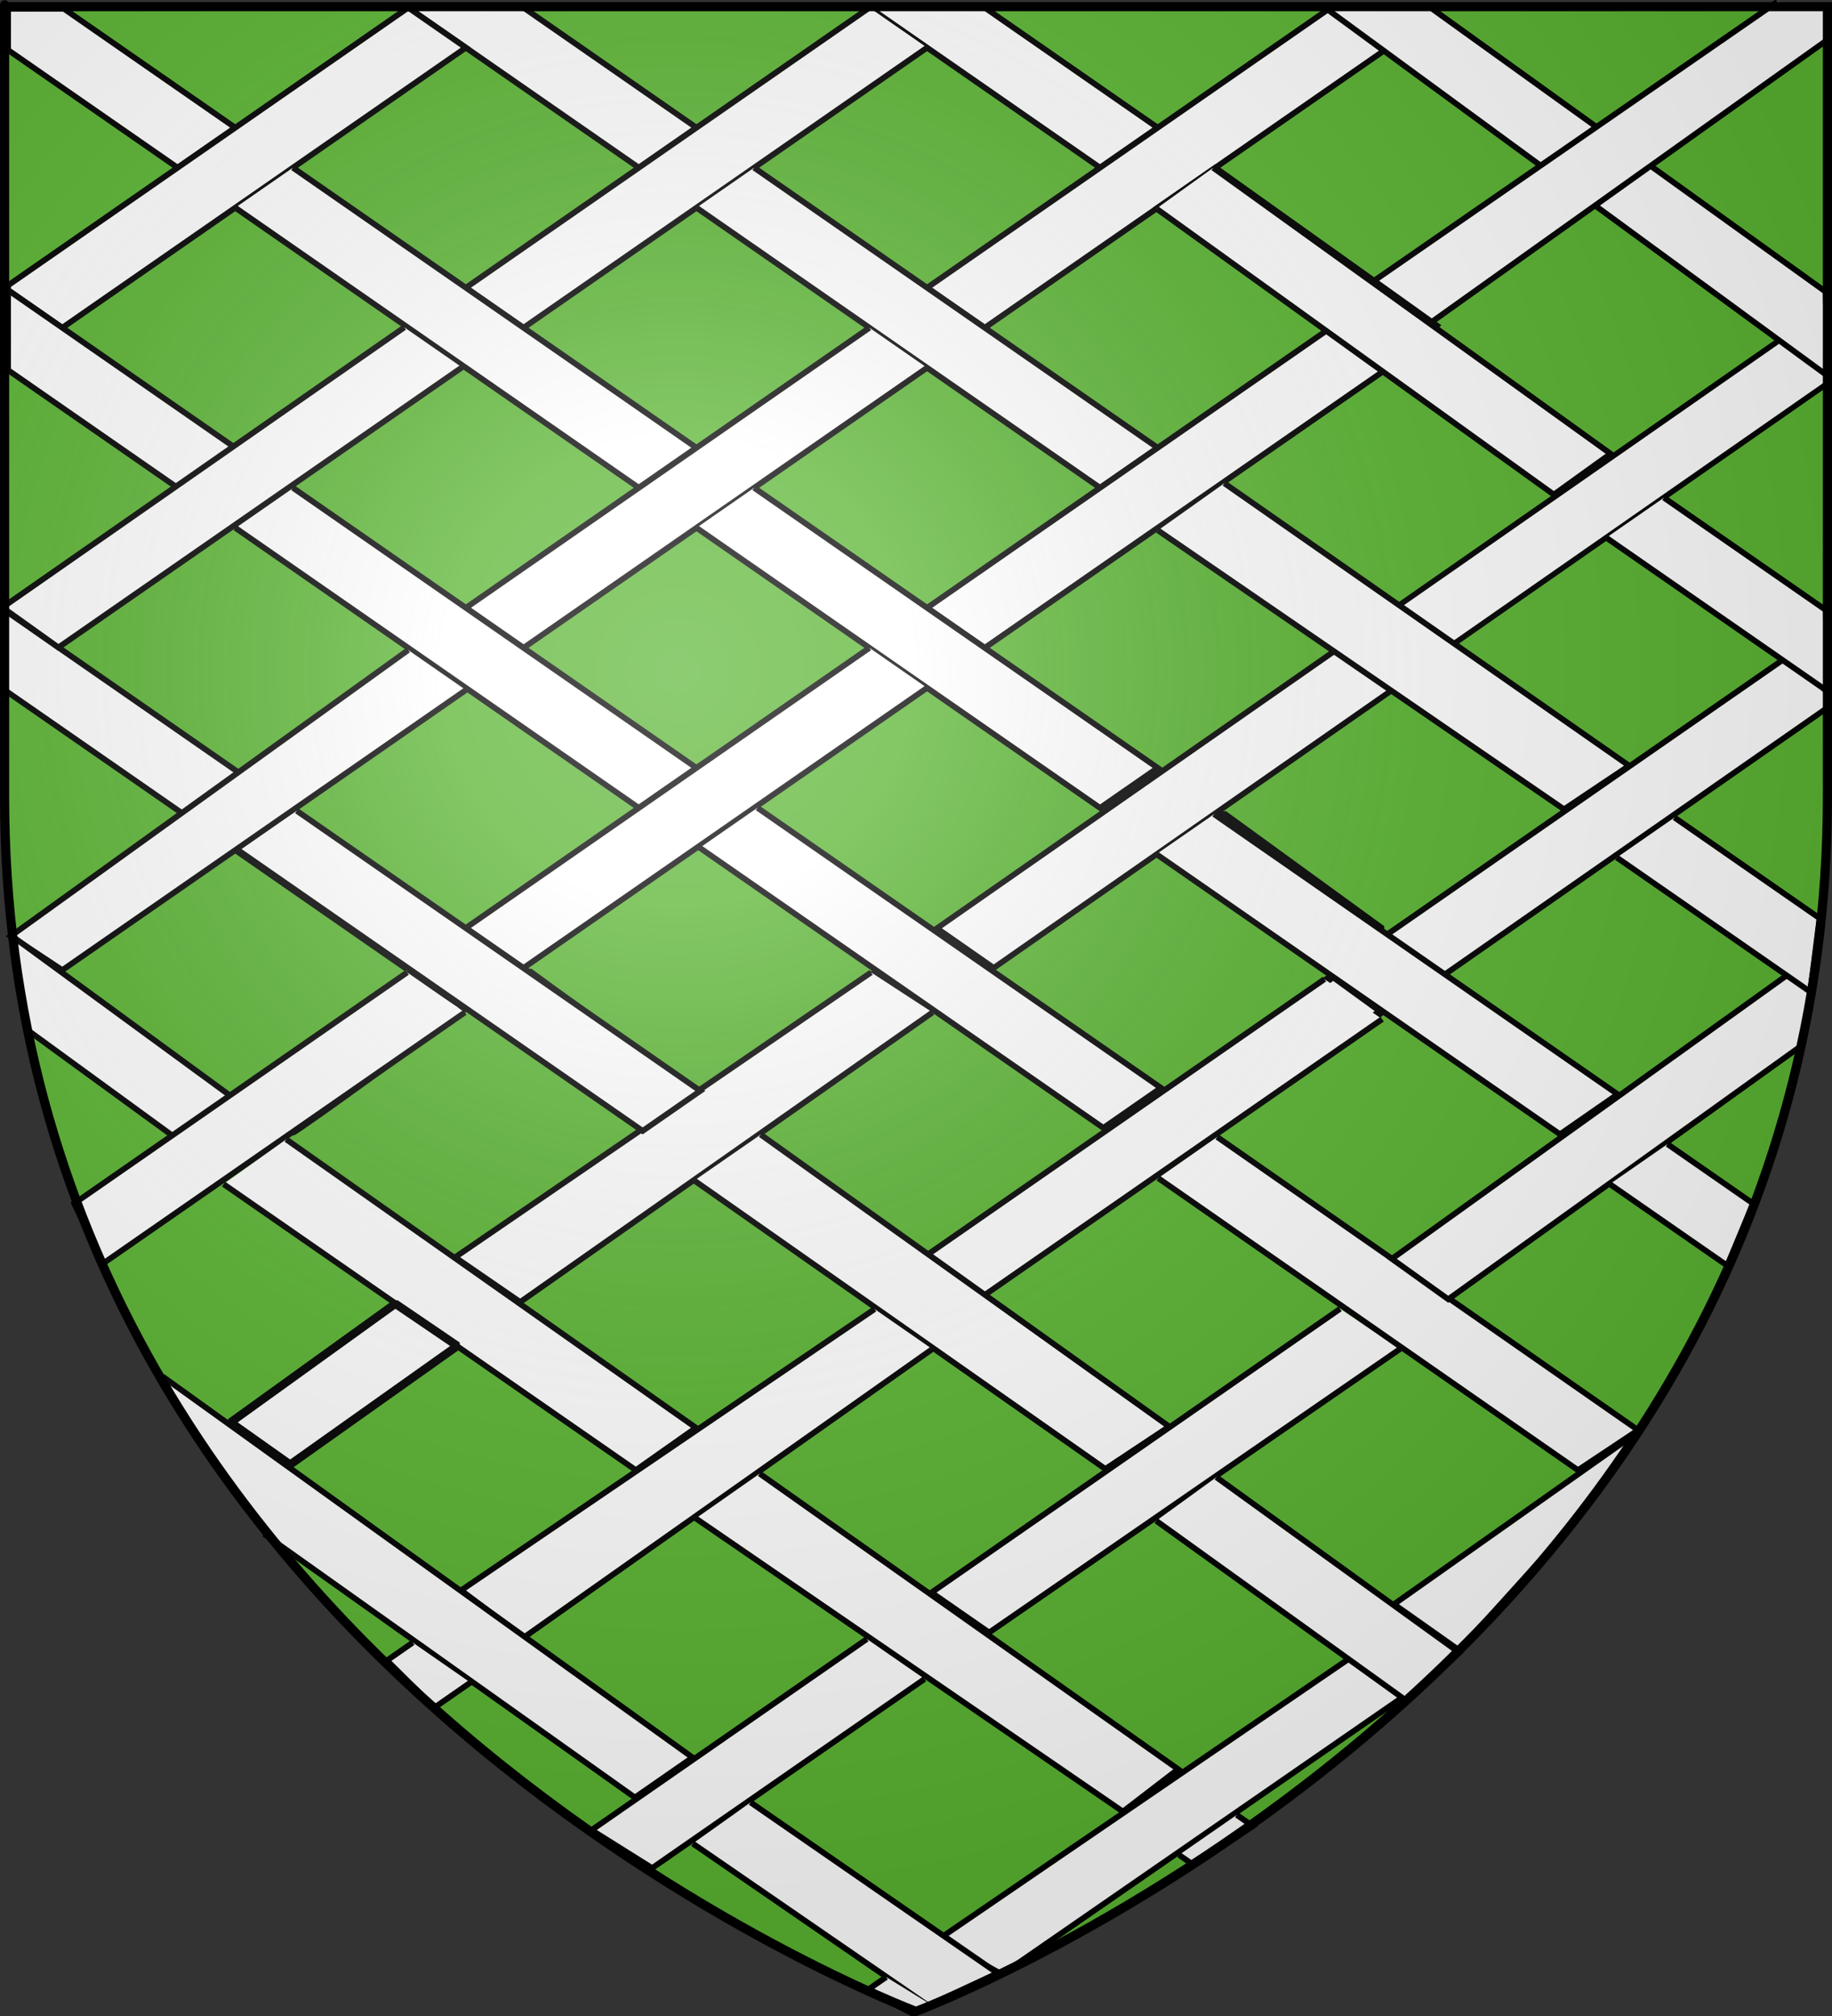 <?xml version="1.0" encoding="UTF-8" standalone="no"?>
<svg
   xmlns:dc="http://purl.org/dc/elements/1.1/"
   xmlns:cc="http://creativecommons.org/ns#"
   xmlns:rdf="http://www.w3.org/1999/02/22-rdf-syntax-ns#"
   xmlns:svg="http://www.w3.org/2000/svg"
   xmlns="http://www.w3.org/2000/svg"
   xmlns:xlink="http://www.w3.org/1999/xlink"
   xmlns:sodipodi="http://sodipodi.sourceforge.net/DTD/sodipodi-0.dtd"
   xmlns:inkscape="http://www.inkscape.org/namespaces/inkscape"
   height="660"
   width="600"
   version="1.0"
   id="svg2"
   sodipodi:version="0.32"
   inkscape:version="0.46"
   sodipodi:docname="Blason Souastre.svg"
   sodipodi:docbase="D:\Mes documents\Renaud-Notre Lapin"
   inkscape:export-filename="/Users/olivier/Desktop/Blason Rouge/Blason_Vide_3D.png"
   inkscape:export-xdpi="144"
   inkscape:export-ydpi="144"
   inkscape:output_extension="org.inkscape.output.svg.inkscape">
  <rect width="100%" height="100%" fill="#333333" stroke="none"/>
  <sodipodi:namedview
     inkscape:window-height="712"
     inkscape:window-width="1024"
     inkscape:pageshadow="2"
     inkscape:pageopacity="0.0"
     guidetolerance="10.0"
     gridtolerance="10.0"
     objecttolerance="10.0"
     borderopacity="1.0"
     bordercolor="#666666"
     pagecolor="#ffffff"
     id="base"
     showgrid="false"
     height="660px"
     inkscape:zoom="0.44547727"
     inkscape:cx="-10.965905"
     inkscape:cy="478.04383"
     inkscape:window-x="58"
     inkscape:window-y="207"
     inkscape:current-layer="layer3" />
  <desc
     id="desc4">Flag of Canton of Valais (Wallis)</desc>
  <defs
     id="defs6">
    <inkscape:perspective
       sodipodi:type="inkscape:persp3d"
       inkscape:vp_x="0 : 330 : 1"
       inkscape:vp_y="0 : 1000 : 0"
       inkscape:vp_z="600 : 330 : 1"
       inkscape:persp3d-origin="300 : 220 : 1"
       id="perspective35" />
    <linearGradient
       id="linearGradient2893">
      <stop
         style="stop-color:white;stop-opacity:0.314;"
         offset="0"
         id="stop2895" />
      <stop
         id="stop2897"
         offset="0.19"
         style="stop-color:white;stop-opacity:0.251;" />
      <stop
         style="stop-color:#6b6b6b;stop-opacity:0.125;"
         offset="0.6"
         id="stop2901" />
      <stop
         style="stop-color:black;stop-opacity:0.125;"
         offset="1"
         id="stop2899" />
    </linearGradient>
    <linearGradient
       id="linearGradient2885">
      <stop
         id="stop2887"
         offset="0"
         style="stop-color:white;stop-opacity:1;" />
      <stop
         style="stop-color:white;stop-opacity:1;"
         offset="0.229"
         id="stop2891" />
      <stop
         id="stop2889"
         offset="1"
         style="stop-color:black;stop-opacity:1;" />
    </linearGradient>
    <linearGradient
       id="linearGradient2955">
      <stop
         id="stop2867"
         offset="0"
         style="stop-color:#fd0000;stop-opacity:1;" />
      <stop
         style="stop-color:#e77275;stop-opacity:0.659;"
         offset="0.5"
         id="stop2873" />
      <stop
         style="stop-color:black;stop-opacity:0.323;"
         offset="1"
         id="stop2959" />
    </linearGradient>
    <radialGradient
       inkscape:collect="always"
       xlink:href="#linearGradient2955"
       id="radialGradient2961"
       cx="225.524"
       cy="218.901"
       fx="225.524"
       fy="218.901"
       r="300"
       gradientTransform="matrix(-4.167939e-4,2.183,-1.884,-3.599562e-4,615.597,-289.121)"
       gradientUnits="userSpaceOnUse" />
    <polygon
       id="star"
       transform="scale(53,53)"
       points="0,-1 0.588,0.809 -0.951,-0.309 0.951,-0.309 -0.588,0.809 0,-1 " />
    <clipPath
       id="clip">
      <path
         d="M 0,-200 L 0,600 L 300,600 L 300,-200 L 0,-200 z "
         id="path10" />
    </clipPath>
    <radialGradient
       inkscape:collect="always"
       xlink:href="#linearGradient2955"
       id="radialGradient1911"
       gradientUnits="userSpaceOnUse"
       gradientTransform="matrix(-4.167939e-4,2.183,-1.884,-3.599562e-4,615.597,-289.121)"
       cx="225.524"
       cy="218.901"
       fx="225.524"
       fy="218.901"
       r="300" />
    <radialGradient
       inkscape:collect="always"
       xlink:href="#linearGradient2955"
       id="radialGradient2865"
       gradientUnits="userSpaceOnUse"
       gradientTransform="matrix(0,1.749,-1.593,-1.049767e-7,551.788,-191.29)"
       cx="225.524"
       cy="218.901"
       fx="225.524"
       fy="218.901"
       r="300" />
    <radialGradient
       inkscape:collect="always"
       xlink:href="#linearGradient2955"
       id="radialGradient2871"
       gradientUnits="userSpaceOnUse"
       gradientTransform="matrix(0,1.386,-1.323,-5.741131e-8,-158.082,-109.541)"
       cx="225.524"
       cy="218.901"
       fx="225.524"
       fy="218.901"
       r="300" />
    <radialGradient
       inkscape:collect="always"
       xlink:href="#linearGradient2893"
       id="radialGradient3163"
       gradientUnits="userSpaceOnUse"
       gradientTransform="matrix(1.353,0,0,1.349,-77.629,-85.747)"
       cx="221.445"
       cy="226.331"
       fx="221.445"
       fy="226.331"
       r="300" />
    <radialGradient
       gradientTransform="matrix(1.353,0,0,1.349,-616.201,-60.033)"
       gradientUnits="userSpaceOnUse"
       xlink:href="#linearGradient2893"
       id="radialGradient2627"
       fy="226.331"
       fx="221.445"
       r="300"
       cy="226.331"
       cx="221.445" />
    <linearGradient
       id="linearGradient3278">
      <stop
         id="stop3280"
         offset="0"
         style="stop-color:#ffffff;stop-opacity:0.314" />
      <stop
         id="stop3282"
         offset="0.19"
         style="stop-color:#ffffff;stop-opacity:0.251" />
      <stop
         id="stop3284"
         offset="0.6"
         style="stop-color:#6b6b6b;stop-opacity:0.125" />
      <stop
         id="stop3286"
         offset="1"
         style="stop-color:#000000;stop-opacity:0.125" />
    </linearGradient>
    <linearGradient
       id="linearGradient3288">
      <stop
         id="stop3290"
         offset="0"
         style="stop-color:#ffffff;stop-opacity:1" />
      <stop
         id="stop3292"
         offset="0.229"
         style="stop-color:#ffffff;stop-opacity:1" />
      <stop
         id="stop3294"
         offset="1"
         style="stop-color:#000000;stop-opacity:1" />
    </linearGradient>
    <linearGradient
       id="linearGradient3296">
      <stop
         id="stop3298"
         offset="0"
         style="stop-color:#fd0000;stop-opacity:1" />
      <stop
         id="stop3300"
         offset="0.5"
         style="stop-color:#e77275;stop-opacity:0.659" />
      <stop
         id="stop3302"
         offset="1"
         style="stop-color:#000000;stop-opacity:0.323" />
    </linearGradient>
    <radialGradient
       gradientTransform="matrix(-4.167939e-4,2.183,-1.884,-3.599562e-4,615.597,-289.121)"
       gradientUnits="userSpaceOnUse"
       xlink:href="#linearGradient2955"
       id="radialGradient3304"
       fy="218.901"
       fx="225.524"
       r="300"
       cy="218.901"
       cx="225.524" />
    <polygon
       id="polygon3306"
       transform="scale(53,53)"
       points="0,-1 0.588,0.809 -0.951,-0.309 0.951,-0.309 -0.588,0.809 0,-1 " />
    <clipPath
       id="clipPath3308">
      <path
         id="path3310"
         d="M 0,-200 L 0,600 L 300,600 L 300,-200 L 0,-200 z " />
    </clipPath>
    <radialGradient
       gradientTransform="matrix(-4.167939e-4,2.183,-1.884,-3.599562e-4,615.597,-289.121)"
       gradientUnits="userSpaceOnUse"
       xlink:href="#linearGradient2955"
       id="radialGradient3312"
       fy="218.901"
       fx="225.524"
       r="300"
       cy="218.901"
       cx="225.524" />
    <radialGradient
       gradientTransform="matrix(0,1.749,-1.593,-1.049767e-7,551.788,-191.29)"
       gradientUnits="userSpaceOnUse"
       xlink:href="#linearGradient2955"
       id="radialGradient3314"
       fy="218.901"
       fx="225.524"
       r="300"
       cy="218.901"
       cx="225.524" />
    <radialGradient
       gradientTransform="matrix(0,1.386,-1.323,-5.741131e-8,-158.082,-109.541)"
       gradientUnits="userSpaceOnUse"
       xlink:href="#linearGradient2955"
       id="radialGradient3316"
       fy="218.901"
       fx="225.524"
       r="300"
       cy="218.901"
       cx="225.524" />
    <radialGradient
       gradientTransform="matrix(1.353,0,0,1.349,-77.629,-85.747)"
       gradientUnits="userSpaceOnUse"
       xlink:href="#linearGradient2893"
       id="radialGradient3318"
       fy="226.331"
       fx="221.445"
       r="300"
       cy="226.331"
       cx="221.445" />
    <radialGradient
       gradientTransform="matrix(1.353,0,0,1.349,-77.629,-85.747)"
       gradientUnits="userSpaceOnUse"
       xlink:href="#linearGradient2893"
       id="radialGradient4292"
       fy="226.331"
       fx="221.445"
       r="300"
       cy="226.331"
       cx="221.445" />
    <radialGradient
       gradientTransform="matrix(0,1.386,-1.323,-5.741131e-8,-158.082,-109.541)"
       gradientUnits="userSpaceOnUse"
       xlink:href="#linearGradient2955"
       id="radialGradient4290"
       fy="218.901"
       fx="225.524"
       r="300"
       cy="218.901"
       cx="225.524" />
    <radialGradient
       gradientTransform="matrix(0,1.749,-1.593,-1.049767e-7,551.788,-191.29)"
       gradientUnits="userSpaceOnUse"
       xlink:href="#linearGradient2955"
       id="radialGradient4288"
       fy="218.901"
       fx="225.524"
       r="300"
       cy="218.901"
       cx="225.524" />
    <radialGradient
       gradientTransform="matrix(-4.167939e-4,2.183,-1.884,-3.599562e-4,615.597,-289.121)"
       gradientUnits="userSpaceOnUse"
       xlink:href="#linearGradient2955"
       id="radialGradient4286"
       fy="218.901"
       fx="225.524"
       r="300"
       cy="218.901"
       cx="225.524" />
    <clipPath
       id="clipPath4282">
      <path
         id="path4284"
         d="M 0,-200 L 0,600 L 300,600 L 300,-200 L 0,-200 z " />
    </clipPath>
    <polygon
       id="polygon4280"
       transform="scale(53,53)"
       points="0,-1 0.588,0.809 -0.951,-0.309 0.951,-0.309 -0.588,0.809 0,-1 " />
    <radialGradient
       gradientTransform="matrix(-4.167939e-4,2.183,-1.884,-3.599562e-4,615.597,-289.121)"
       gradientUnits="userSpaceOnUse"
       xlink:href="#linearGradient2955"
       id="radialGradient4278"
       fy="218.901"
       fx="225.524"
       r="300"
       cy="218.901"
       cx="225.524" />
    <linearGradient
       id="linearGradient4270">
      <stop
         id="stop4272"
         offset="0"
         style="stop-color:#fd0000;stop-opacity:1" />
      <stop
         id="stop4274"
         offset="0.5"
         style="stop-color:#e77275;stop-opacity:0.659" />
      <stop
         id="stop4276"
         offset="1"
         style="stop-color:#000000;stop-opacity:0.323" />
    </linearGradient>
    <linearGradient
       id="linearGradient4262">
      <stop
         id="stop4264"
         offset="0"
         style="stop-color:#ffffff;stop-opacity:1" />
      <stop
         id="stop4266"
         offset="0.229"
         style="stop-color:#ffffff;stop-opacity:1" />
      <stop
         id="stop4268"
         offset="1"
         style="stop-color:#000000;stop-opacity:1" />
    </linearGradient>
    <linearGradient
       id="linearGradient4252">
      <stop
         id="stop4254"
         offset="0"
         style="stop-color:#ffffff;stop-opacity:0.314" />
      <stop
         id="stop4256"
         offset="0.19"
         style="stop-color:#ffffff;stop-opacity:0.251" />
      <stop
         id="stop4258"
         offset="0.6"
         style="stop-color:#6b6b6b;stop-opacity:0.125" />
      <stop
         id="stop4260"
         offset="1"
         style="stop-color:#000000;stop-opacity:0.125" />
    </linearGradient>
    <inkscape:perspective
       id="perspective61"
       inkscape:persp3d-origin="300 : 220 : 1"
       inkscape:vp_z="600 : 330 : 1"
       inkscape:vp_y="0 : 1000 : 0"
       inkscape:vp_x="0 : 330 : 1"
       sodipodi:type="inkscape:persp3d" />
    <inkscape:perspective
       sodipodi:type="inkscape:persp3d"
       inkscape:vp_x="0 : 526.18109 : 1"
       inkscape:vp_y="0 : 1000 : 0"
       inkscape:vp_z="744.09448 : 526.18109 : 1"
       inkscape:persp3d-origin="372.04724 : 350.78739 : 1"
       id="perspective2526" />
    <radialGradient
       gradientTransform="matrix(1.353,0,0,1.349,-77.629,-85.747)"
       gradientUnits="userSpaceOnUse"
       xlink:href="#linearGradient2893"
       id="radialGradient4846"
       fy="226.331"
       fx="221.445"
       r="300"
       cy="226.331"
       cx="221.445" />
    <linearGradient
       id="linearGradient4836">
      <stop
         offset="0"
         style="stop-color:#ffffff;stop-opacity:0.314"
         id="stop4838" />
      <stop
         offset="0.19"
         style="stop-color:#ffffff;stop-opacity:0.251"
         id="stop4840" />
      <stop
         offset="0.6"
         style="stop-color:#6b6b6b;stop-opacity:0.125"
         id="stop4842" />
      <stop
         offset="1"
         style="stop-color:#000000;stop-opacity:0.125"
         id="stop4844" />
    </linearGradient>
    <inkscape:perspective
       id="perspective45"
       inkscape:persp3d-origin="300 : 220 : 1"
       inkscape:vp_z="600 : 330 : 1"
       inkscape:vp_y="0 : 1000 : 0"
       inkscape:vp_x="0 : 330 : 1"
       sodipodi:type="inkscape:persp3d" />
  </defs>
  <g
     inkscape:groupmode="layer"
     id="layer3"
     inkscape:label="Fond écu"
     style="display:inline">
    <path
       id="path2855"
       style="fill:#5ab532;fill-opacity:1;fill-rule:evenodd;stroke:none;stroke-width:1px;stroke-linecap:butt;stroke-linejoin:miter;stroke-opacity:1"
       d="M 300,658.5 C 300,658.5 598.5,546.18 598.5,260.728 C 598.5,-24.723 598.5,2.176 598.5,2.176 L 1.5,2.176 L 1.5,260.728 C 1.5,546.18 300,658.5 300,658.5 z "
       sodipodi:nodetypes="cccccc" />
    <g
       style="fill:#ffffff;display:inline"
       id="g4849"
       transform="translate(-0.41,-2.2257085e-2)">
      <g
         transform="translate(5.714,2.857)"
         style="fill:#ffffff;display:inline"
         id="layer134" />
      <g
         style="fill:#ffffff;display:inline"
         inkscape:label="frette"
         id="g4852" />
      <g
         style="fill:#ffffff;display:inline"
         inkscape:label="contours"
         id="g4854">
        <g
           id="g3183"
           style="fill:#ffffff">
          <path
             d="M 3.063,2.886 L 3.063,16.411 L 58.576,54.924 L 77.458,41.824 L 21.331,2.886 L 3.063,2.886 z"
             id="path4151"
             style="fill:#ffffff;stroke:#000000;stroke-width:1.887;display:inline" />
          <path
             d="M 134.103,2.525 L 209.63,54.924 L 228.512,41.824 L 171.867,2.525"
             id="path4149"
             style="fill:#ffffff;stroke:#000000;stroke-width:1.887;display:inline" />
          <path
             d="M 285.158,2.525 L 360.685,54.924 L 379.567,41.824 L 322.921,2.525"
             id="path4147"
             style="fill:#ffffff;stroke:#000000;stroke-width:1.887;display:inline" />
          <path
             d="M 133.584,2.886 L 3.063,93.436 L 3.063,95.008 L 20.812,107.322 L 152.985,15.625 L 134.622,2.886 L 133.584,2.886 z"
             id="path4143"
             style="fill:#ffffff;stroke:#000000;stroke-width:1.887;display:inline" />
          <path
             d="M 285.158,2.525 L 152.985,94.222 L 171.867,107.322 L 304.039,15.625"
             id="path4141"
             style="fill:#ffffff;stroke:#000000;stroke-width:1.887;display:inline" />
          <path
             d="M 435.693,2.886 L 304.039,94.222 L 322.921,107.322 L 453.961,16.411 C 453.961,16.423 453.961,14.826 453.961,14.839 L 436.731,2.886 L 435.693,2.886 z"
             id="path4139"
             style="fill:#ffffff;stroke:#000000;stroke-width:1.887;display:inline" />
          <path
             d="M 3.063,95.008 L 3.063,121.207 L 58.576,159.72 L 77.458,146.621 L 3.063,95.008 z"
             id="path4137"
             style="fill:#ffffff;stroke:#000000;stroke-width:1.887;display:inline" />
          <path
             d="M 77.458,68.023 L 209.63,159.72 L 228.512,146.621 L 96.339,54.924"
             id="path4135"
             style="fill:#ffffff;stroke:#000000;stroke-width:1.887;display:inline" />
          <path
             d="M 228.512,68.023 L 360.685,159.72 L 379.567,146.621 L 247.394,54.924"
             id="path4133"
             style="fill:#ffffff;stroke:#000000;stroke-width:1.887;display:inline" />
          <path
             d="M 398.449,54.924 L 379.567,68.023 L 453.961,119.635 C 466.716,111.928 462.464,113.906 470.967,106.566 L 398.449,54.924 z"
             id="path4131"
             style="fill:#ffffff;stroke:#000000;stroke-width:1.887;display:inline"
             sodipodi:nodetypes="ccccc" />
          <path
             d="M 285.158,107.322 L 152.985,199.019 L 171.867,212.118 L 304.039,120.421"
             id="path4127"
             style="fill:#ffffff;stroke:#000000;stroke-width:1.887;display:inline" />
          <path
             d="M 436.212,107.322 L 304.039,199.019 L 322.921,212.118 L 453.961,121.207 C 453.961,119.919 453.961,120.886 453.961,119.635 L 436.212,107.322 z"
             id="path4125"
             style="fill:#ffffff;stroke:#000000;stroke-width:1.887;display:inline" />
          <path
             d="M 77.458,172.82 L 209.63,264.517 L 228.512,251.417 L 96.339,159.72"
             id="path4121"
             style="fill:#ffffff;stroke:#000000;stroke-width:1.887;display:inline" />
          <path
             d="M 228.512,172.82 L 360.685,264.517 L 379.567,251.417 L 247.394,159.72"
             id="path4119"
             style="fill:#ffffff;stroke:#000000;stroke-width:1.887;display:inline" />
          <path
             d="M 285.158,212.118 L 152.985,303.815 L 171.867,316.915 L 304.039,225.218"
             id="path4113"
             style="fill:#ffffff;stroke:#000000;stroke-width:1.887;display:inline" />
          <path
             d="M 0.851,225.18 L 133.024,316.877 L 151.906,303.778 L 1.816,199.688"
             id="path2420"
             style="fill:#ffffff;stroke:#000000;stroke-width:1.887;display:inline"
             sodipodi:nodetypes="cccc" />
          <path
             d="M 456.041,226.136 L 325.861,316.889 L 307.264,303.924 L 437.444,213.171"
             id="path2426"
             style="fill:#ffffff;stroke:#000000;stroke-width:1.863;display:inline" />
          <path
             d="M 152.985,225.929 L 20.812,317.626 L 3.965,306.475 L 134.103,212.829"
             id="path2434"
             style="fill:#ffffff;stroke:#000000;stroke-width:1.887;display:inline"
             inkscape:transform-center-x="220.10806"
             inkscape:transform-center-y="17.965112"
             sodipodi:nodetypes="cccc" />
          <path
             d="M 151.712,120.291 L 19.539,211.988 L 1.204,198.889 L 132.83,107.192"
             id="path2436"
             style="fill:#ffffff;stroke:#000000;stroke-width:1.887;display:inline"
             sodipodi:nodetypes="cccc" />
          <path
             d="M 229.591,277.579 L 361.764,369.276 L 380.646,356.176 L 248.473,264.479"
             id="path2438"
             style="fill:#ffffff;stroke:#000000;stroke-width:1.887;display:inline" />
          <path
             style="opacity:1;fill:#ffffff;fill-opacity:1;fill-rule:nonzero;stroke:#000000;stroke-width:2.722;stroke-linecap:round;stroke-linejoin:bevel;stroke-miterlimit:4;stroke-dasharray:none;stroke-dashoffset:0;stroke-opacity:1;display:inline"
             d="M 87.374,364.651 L 79.484,358.831 L 107.39,338.626 L 135.296,318.422 L 144.077,324.121 L 152.858,329.821 L 124.936,350.146 C 109.579,361.324 96.62,370.471 96.138,370.471 C 95.657,370.471 91.713,367.852 87.374,364.651 L 87.374,364.651 z"
             id="path2657" />
          <path
             style="opacity:1;fill:#ffffff;fill-opacity:1;fill-rule:nonzero;stroke:#000000;stroke-width:2.722;stroke-linecap:round;stroke-linejoin:bevel;stroke-miterlimit:4;stroke-dasharray:none;stroke-dashoffset:0;stroke-opacity:1;display:inline"
             d="M 146.013,322.58 L 137.681,316.45 L 145.324,310.98 L 152.967,305.51 L 161.299,311.64 L 169.631,317.77 L 161.988,323.24 L 154.345,328.71 L 146.013,322.58 z"
             id="path2659" />
          <path
             style="opacity:1;fill:#ffffff;fill-opacity:1;fill-rule:nonzero;stroke:#000000;stroke-width:2.722;stroke-linecap:round;stroke-linejoin:bevel;stroke-miterlimit:4;stroke-dasharray:none;stroke-dashoffset:0;stroke-opacity:1;display:inline"
             d="M 183.756,349.1 L 157.179,330.134 L 165.429,324.214 L 173.68,318.294 L 200.409,337.74 L 227.139,357.187 L 219.479,362.669 C 215.266,365.684 211.485,368.132 211.076,368.108 C 210.667,368.085 198.373,359.531 183.756,349.1 L 183.756,349.1 z"
             id="path2661" />
          <path
             style="opacity:1;fill:#ffffff;fill-opacity:1;fill-rule:nonzero;stroke:#000000;stroke-width:2.722;stroke-linecap:round;stroke-linejoin:bevel;stroke-miterlimit:4;stroke-dasharray:none;stroke-dashoffset:0;stroke-opacity:1;display:inline"
             d="M 240.148,363.137 L 231.719,356.936 L 259.042,337.979 L 286.365,319.022 L 294.248,324.749 L 302.13,330.477 L 275.354,349.907 L 248.577,369.338 L 240.148,363.137 z"
             id="path2667" />
          <path
             style="opacity:1;fill:#ffffff;fill-opacity:1;fill-rule:nonzero;stroke:#000000;stroke-width:2.722;stroke-linecap:round;stroke-linejoin:bevel;stroke-miterlimit:4;stroke-dasharray:none;stroke-dashoffset:0;stroke-opacity:1;display:inline"
             d="M 391.947,362.978 L 384.028,357.805 L 410.533,338.639 L 437.037,319.472 L 445.001,325.251 L 452.965,331.03 L 427.458,349.59 C 413.43,359.799 401.482,368.151 400.908,368.151 C 400.334,368.151 396.302,365.823 391.947,362.978 z"
             id="path2707" />
          <path
             style="opacity:1;fill:#ffffff;fill-opacity:1;fill-rule:nonzero;stroke:#000000;stroke-width:2.722;stroke-linecap:round;stroke-linejoin:bevel;stroke-miterlimit:4;stroke-dasharray:none;stroke-dashoffset:0;stroke-opacity:1;display:inline"
             d="M 411.054,297.071 L 385.108,278.193 L 393.139,272.445 L 401.17,266.698 L 427.074,285.519 L 452.978,304.341 L 444.989,310.145 L 437,315.949 L 411.054,297.071 z"
             id="path2709" />
          <path
             style="opacity:1;fill:#ffffff;fill-opacity:1;fill-rule:nonzero;stroke:#000000;stroke-width:2.722;stroke-linecap:round;stroke-linejoin:bevel;stroke-miterlimit:4;stroke-dasharray:none;stroke-dashoffset:0;stroke-opacity:1;display:inline"
             d="M 446.953,323.158 L 439.427,317.607 L 447.278,311.988 L 455.13,306.368 L 464.142,312.021 L 473.153,317.674 L 465.192,323.192 C 460.814,326.227 456.612,328.71 455.855,328.71 C 455.099,328.71 451.092,326.212 446.953,323.158 L 446.953,323.158 z"
             id="path2711" />
          <path
             style="opacity:1;fill:#ffffff;fill-opacity:1;fill-rule:nonzero;stroke:#000000;stroke-width:2.947;stroke-linecap:round;stroke-linejoin:bevel;stroke-miterlimit:4;stroke-dasharray:none;stroke-dashoffset:0;stroke-opacity:1;display:inline"
             d="M 38.606,356.271 C 27.839,348.345 17.83,341.054 16.362,340.067 C 14.566,338.86 12.974,334.352 11.491,326.275 C 10.279,319.676 9.564,314.012 9.902,313.688 C 10.566,313.052 71.924,356.018 73.222,358.027 C 73.862,359.02 67.515,364.485 59.687,369.681 C 58.859,370.231 49.372,364.196 38.606,356.271 L 38.606,356.271 z"
             id="path3007" />
          <path
             d="M 453.079,333.672 L 320.907,425.369 L 302.025,412.27 L 434.198,320.573"
             id="path3104"
             style="fill:#ffffff;stroke:#000000;stroke-width:1.887;display:inline" />
          <path
             d="M 285.706,318.368 L 149.464,411.624 L 170.788,426.282 L 305.809,331.468"
             id="path3106"
             style="fill:#ffffff;stroke:#000000;stroke-width:1.887;display:inline"
             sodipodi:nodetypes="cccc" />
          <path
             d="M 439.279,428.52 L 305.478,521.386 L 324.36,534.485 L 458.974,441.619"
             id="path3108"
             style="fill:#ffffff;stroke:#000000;stroke-width:1.887;display:inline"
             sodipodi:nodetypes="cccc" />
          <path
             d="M 586.142,214.763 L 453.969,306.46 L 472.851,319.56 L 600.928,230.32"
             id="path3110"
             style="fill:#ffffff;stroke:#000000;stroke-width:1.887;display:inline"
             sodipodi:nodetypes="cccc" />
          <path
             d="M 583.583,111.118 L 457.381,199.027 L 475.41,211.586 L 601.612,123.677"
             id="path3112"
             style="fill:#ffffff;stroke:#000000;stroke-width:1.806;display:inline" />
          <path
             d="M 97.594,265.464 L 229.767,357.161 L 210.885,370.26 L 78.713,278.563"
             id="path3114"
             style="fill:#ffffff;stroke:#000000;stroke-width:1.887;display:inline" />
          <path
             d="M 3.51,305.857 L 76.672,359.365 L 57.79,372.465 L 9.454,337.271"
             id="path3116"
             style="fill:#ffffff;stroke:#000000;stroke-width:1.887;display:inline"
             sodipodi:nodetypes="cccc" />
          <path
             d="M 133.762,318.368 L 24.717,394.02 L 34.187,413.649 L 152.644,331.468"
             id="path3118"
             style="fill:#ffffff;stroke:#000000;stroke-width:1.887;display:inline"
             sodipodi:nodetypes="cccc" />
          <path
             d="M 94.141,373.021 L 228.349,467.446 L 208.653,481.325 L 73.631,387.679"
             id="path3120"
             style="fill:#ffffff;stroke:#000000;stroke-width:1.887;display:inline"
             sodipodi:nodetypes="cccc" />
          <path
             d="M 249.539,371.462 L 383.339,467.056 L 362.423,480.935 L 227.808,386.51"
             id="path3122"
             style="fill:#ffffff;stroke:#000000;stroke-width:1.887;display:inline"
             sodipodi:nodetypes="cccc" />
          <path
             d="M 398.03,266.566 L 530.203,358.263 L 511.321,371.362 L 379.148,279.665"
             id="path3124"
             style="fill:#ffffff;stroke:#000000;stroke-width:1.887;display:inline" />
          <path
             d="M 545.37,162.961 L 598.407,199.756 L 598.908,226.303 L 526.488,176.06"
             id="path3126"
             style="fill:#ffffff;stroke:#000000;stroke-width:1.887;display:inline"
             sodipodi:nodetypes="cccc" />
          <path
             d="M 397.744,54.949 L 527.898,148.571 L 509.304,161.945 L 379.151,68.324"
             id="path3128"
             style="fill:#ffffff;stroke:#000000;stroke-width:1.892;display:inline" />
          <path
             d="M 468.247,2.042 L 598.349,95.543 L 599.072,123.146 L 433.493,1.892"
             id="path3130"
             style="fill:#ffffff;stroke:#000000;stroke-width:1.887;display:inline"
             sodipodi:nodetypes="cccc" />
          <path
             d="M 582.475,0.657 L 450.446,91.924 L 469.328,105.413 L 599.378,12.73 L 599.652,1.986"
             id="path3132"
             style="fill:#ffffff;stroke:#000000;stroke-width:1.887;display:inline"
             sodipodi:nodetypes="ccccc" />
          <path
             d="M 286.858,428.587 L 151.429,520.673 L 171.939,536.111 L 305.739,441.686"
             id="path3135"
             style="fill:#ffffff;stroke:#000000;stroke-width:1.887;display:inline"
             sodipodi:nodetypes="cccc" />
          <path
             d="M 249.202,482.46 L 386.258,579.223 L 368.19,593.102 L 228.285,497.118"
             id="path3137"
             style="fill:#ffffff;stroke:#000000;stroke-width:1.887;display:inline"
             sodipodi:nodetypes="cccc" />
          <path
             d="M 441.988,543.214 L 307.78,634.911 L 328.573,646.372 L 458.835,556.313"
             id="path3139"
             style="fill:#ffffff;stroke:#000000;stroke-width:1.887;display:inline"
             sodipodi:nodetypes="cccc" />
          <path
             d="M 398.774,483.629 L 478.361,541.078 L 460.828,556.662 L 379.078,497.898"
             id="path3141"
             style="fill:#ffffff;stroke:#000000;stroke-width:1.887;display:inline"
             sodipodi:nodetypes="cccc" />
          <path
             d="M 519.217,493.584 L 537.061,468.677 L 456.946,525.216 L 478.269,540.264 L 510.278,504.86"
             id="path3143"
             style="fill:#ffffff;stroke:#000000;stroke-width:1.887;display:inline"
             sodipodi:nodetypes="ccccc" />
          <path
             d="M 399.041,372.242 L 536.912,468.225 L 517.216,481.325 L 379.753,385.731"
             id="path3145"
             style="fill:#ffffff;stroke:#000000;stroke-width:1.887;display:inline"
             sodipodi:nodetypes="cccc" />
          <path
             d="M 585.427,319.465 L 456.265,412.136 L 474.717,425.375 L 590.383,342.387 L 593.504,325.878"
             id="path3147"
             style="fill:#ffffff;stroke:#000000;stroke-width:1.876;display:inline"
             sodipodi:nodetypes="ccccc" />
          <path
             d="M 401.391,158.229 L 533.97,250.705 L 512.647,264.974 L 379.66,173.667"
             id="path3149"
             style="fill:#ffffff;stroke:#000000;stroke-width:1.887;display:inline"
             sodipodi:nodetypes="cccc" />
          <path
             d="M 53.621,450.63 L 227.233,575.393 L 208.351,588.492 L 86.883,502.211"
             id="path3151"
             style="fill:#ffffff;stroke:#000000;stroke-width:1.887;display:inline"
             sodipodi:nodetypes="cccc" />
          <path
             d="M 284.323,536.601 L 194.146,599.162 L 213.989,611.595 L 303.205,549.7"
             id="path3153"
             style="fill:#ffffff;stroke:#000000;stroke-width:1.887;display:inline"
             sodipodi:nodetypes="cccc" />
          <path
             style="opacity:1;fill:#ffffff;fill-opacity:1;fill-rule:nonzero;stroke:#000000;stroke-width:2.722;stroke-linecap:round;stroke-linejoin:bevel;stroke-miterlimit:4;stroke-dasharray:none;stroke-dashoffset:0;stroke-opacity:1;display:inline"
             d="M 75.926,465.685 L 129.888,426.838 L 150.21,440.653 L 95.434,479.5 L 75.926,465.685 z"
             id="path2685"
             sodipodi:nodetypes="ccccc" />
          <path
             d="M 246.213,590.084 L 327.127,645.996 L 304.392,656.602 L 227.331,603.574"
             id="path3159"
             style="fill:#ffffff;stroke:#000000;stroke-width:1.887;display:inline"
             sodipodi:nodetypes="cccc" />
          <path
             d="M 548.823,267.668 L 596.325,300.623 L 593.28,324.71 L 529.941,280.768"
             id="path3161"
             style="fill:#ffffff;stroke:#000000;stroke-width:1.887;display:inline"
             sodipodi:nodetypes="cccc" />
          <path
             d="M 546.521,374.58 L 574.547,394.024 L 566.097,414.36 L 527.639,387.679"
             id="path3165"
             style="fill:#ffffff;stroke:#000000;stroke-width:1.887;display:inline"
             sodipodi:nodetypes="cccc" />
          <path
             d="M 405.459,594.198 L 410.731,597.856 C 393.203,609.573 400.919,603.813 391.385,610.634 L 386.577,607.298"
             id="path3167"
             style="fill:#ffffff;stroke:#000000;stroke-width:1.887;display:inline"
             sodipodi:nodetypes="cccc" />
          <path
             d="M 135.592,537.766 L 127.14,543.629 L 142.694,559.037 L 154.473,550.865"
             id="path3177"
             style="fill:#ffffff;stroke:#000000;stroke-width:1.887;display:inline"
             sodipodi:nodetypes="cccc" />
          <path
             d="M 290.648,647.266 L 284.452,651.565 L 299.614,659.422 L 305.708,656.543"
             id="path3179"
             style="fill:#ffffff;stroke:#000000;stroke-width:1.887;display:inline"
             sodipodi:nodetypes="cccc" />
        </g>
      </g>
      <g
         inkscape:label="contour"
         id="g4917"
         style="fill:#ffffff" />
    </g>
  </g>
  <g
     inkscape:groupmode="layer"
     id="layer4"
     inkscape:label="Meubles"
     sodipodi:insensitive="true" />
  <g
     inkscape:groupmode="layer"
     id="layer2"
     inkscape:label="Reflet final"
     sodipodi:insensitive="true">
    <path
       sodipodi:nodetypes="cccccc"
       d="M 300,658.5 C 300,658.5 598.5,546.18 598.5,260.728 C 598.5,-24.723 598.5,2.176 598.5,2.176 L 1.5,2.176 L 1.5,260.728 C 1.5,546.18 300,658.5 300,658.5 z "
       style="opacity:1;fill:url(#radialGradient3163);fill-opacity:1;fill-rule:evenodd;stroke:none;stroke-width:1px;stroke-linecap:butt;stroke-linejoin:miter;stroke-opacity:1"
       id="path2875"
       inkscape:export-xdpi="144"
       inkscape:export-ydpi="144" />
  </g>
  <g
     inkscape:groupmode="layer"
     id="layer1"
     inkscape:label="Contour final"
     sodipodi:insensitive="true">
    <path
       sodipodi:nodetypes="cccccc"
       d="M 300,658.5 C 300,658.5 1.5,546.18 1.5,260.728 C 1.5,-24.723 1.5,2.176 1.5,2.176 L 598.5,2.176 L 598.5,260.728 C 598.5,546.18 300,658.5 300,658.5 z "
       style="opacity:1;fill:none;fill-opacity:1;fill-rule:evenodd;stroke:#000000;stroke-width:3;stroke-linecap:butt;stroke-linejoin:miter;stroke-miterlimit:4;stroke-dasharray:none;stroke-opacity:1"
       id="path1411"
       inkscape:export-xdpi="144"
       inkscape:export-ydpi="144" />
  </g>
</svg>

